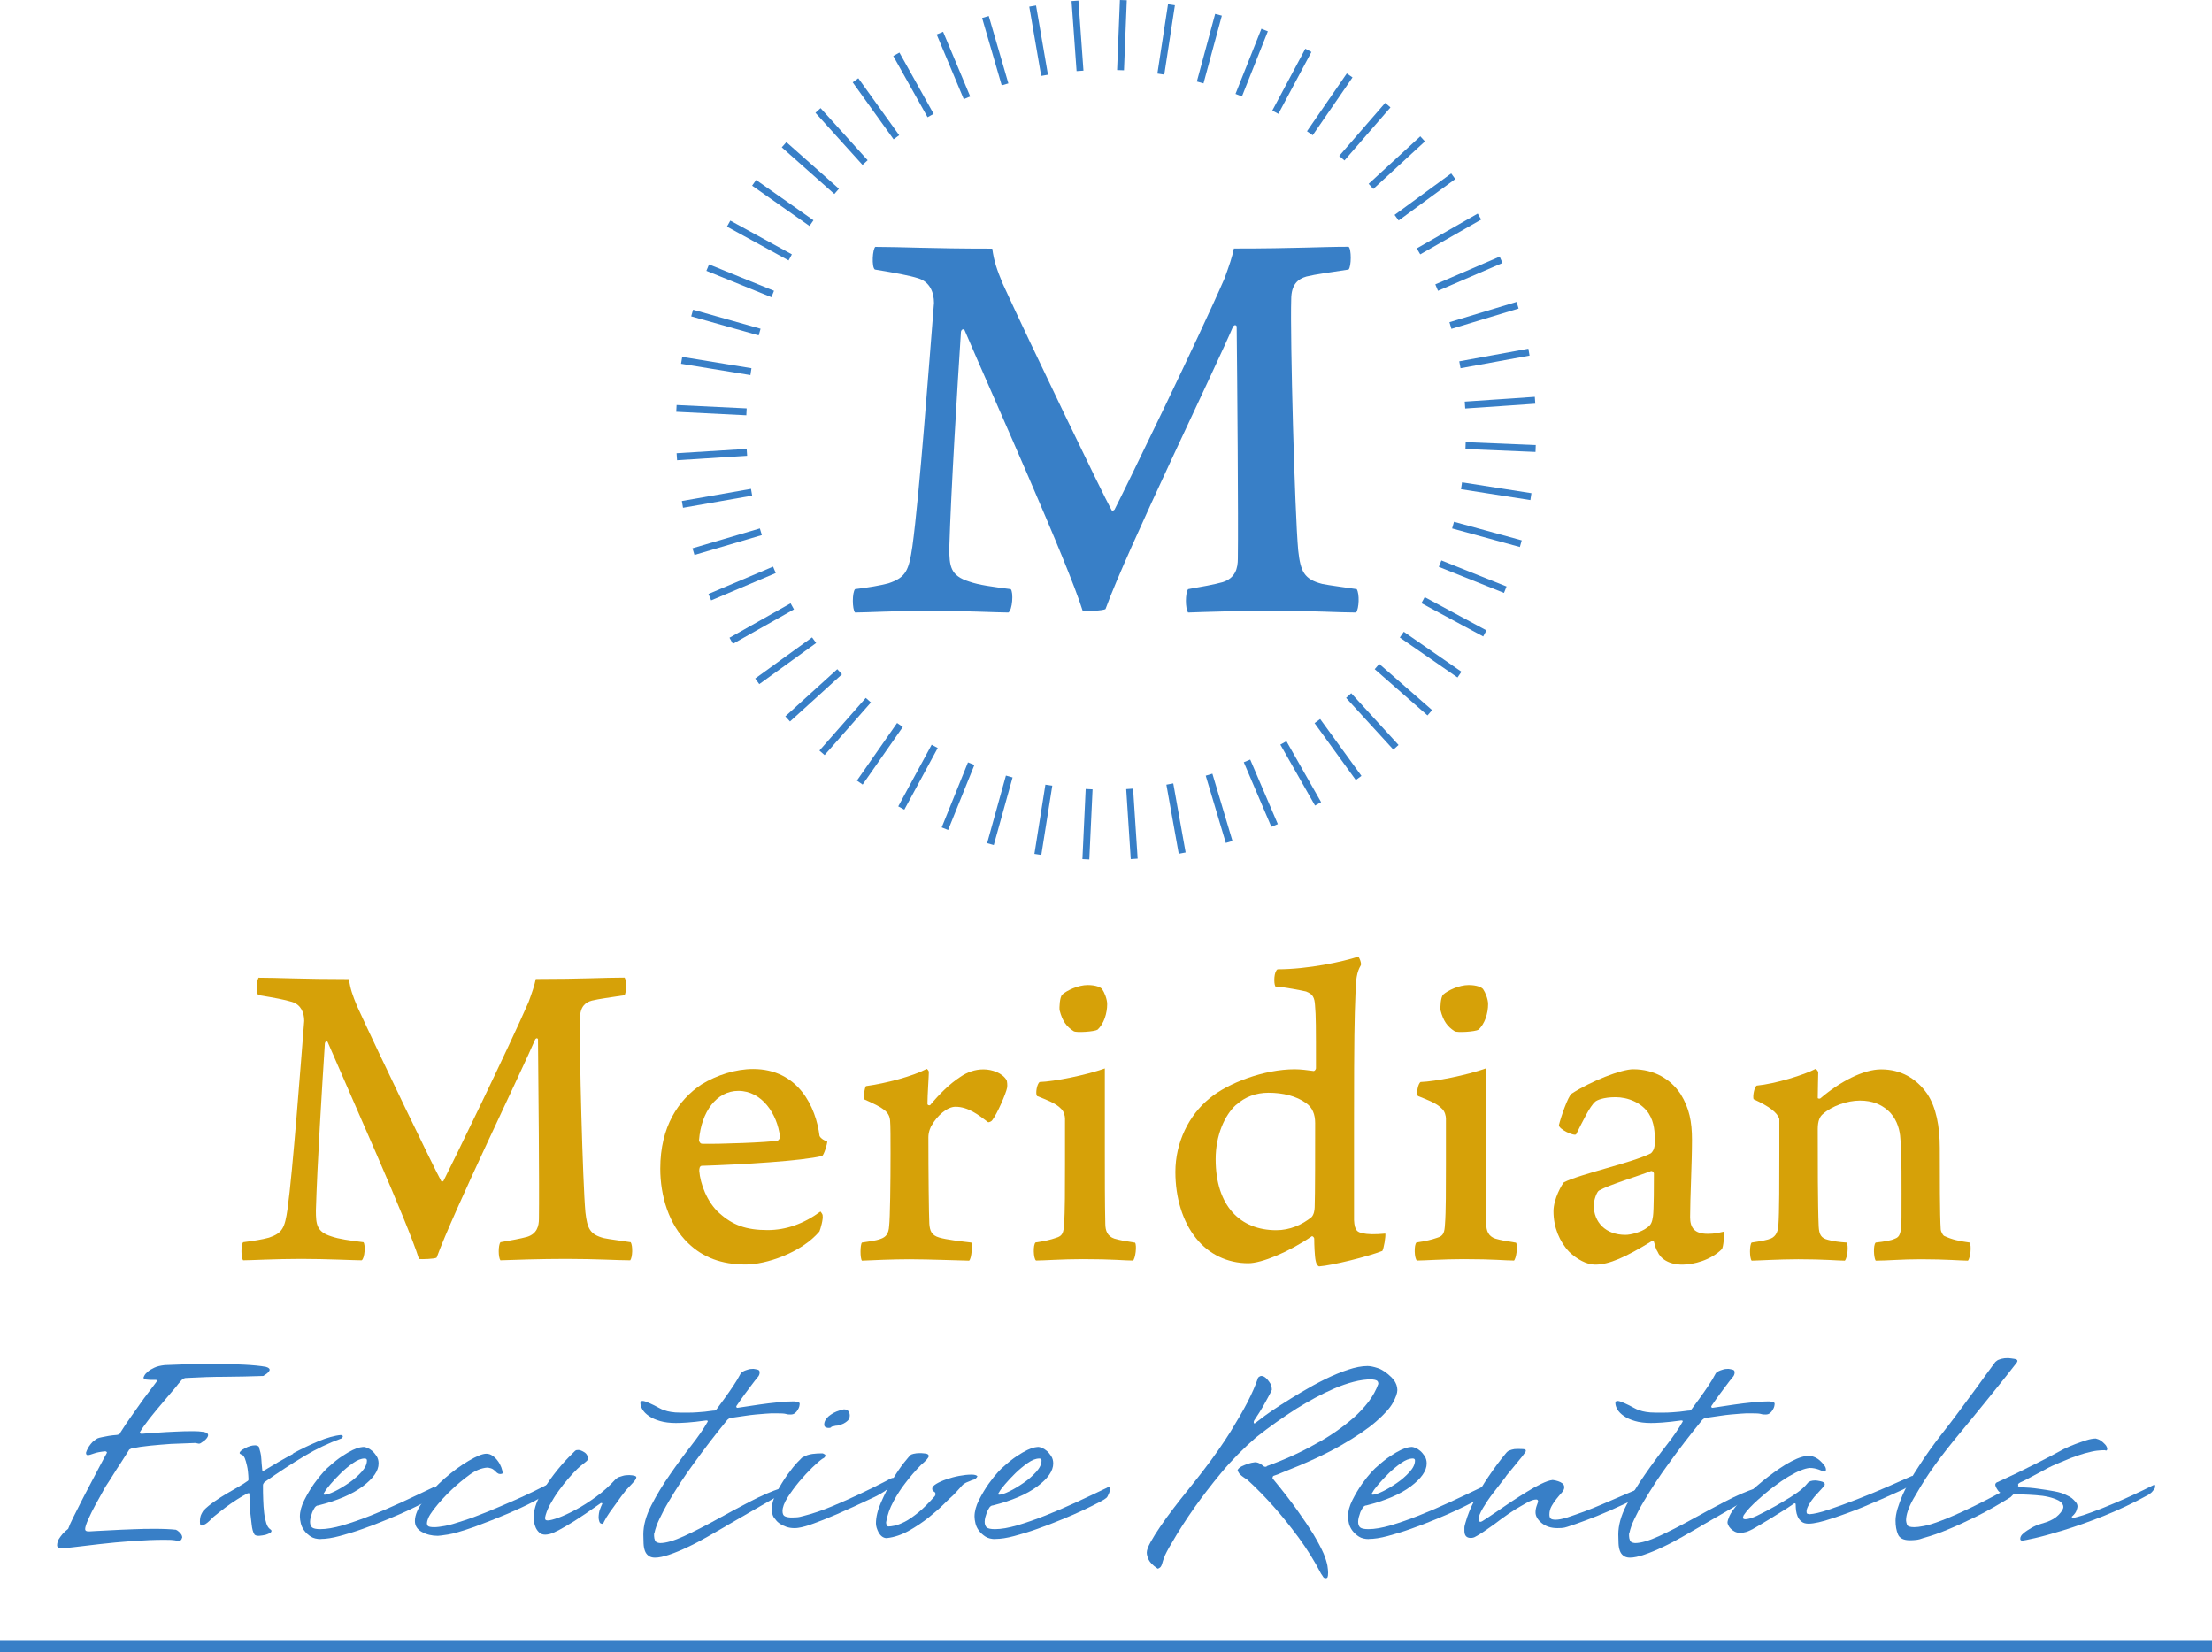 <?xml version="1.0" encoding="UTF-8"?>
<svg id="Capa_2" xmlns="http://www.w3.org/2000/svg" viewBox="0 0 189.42 141.48">
  <defs>
    <style>
      .cls-1 {
        fill: #d6a108;
      }

      .cls-2 {
        fill: #387fc7;
      }
    </style>
  </defs>
  <g id="Capa_1-2" data-name="Capa_1">
    <g>
      <g>
        <g>
          <path class="cls-2" d="M91.76.09l.59-.04.43,6-.59.04-.43-6Z"/>
          <path class="cls-2" d="M95.9,0l.59.02-.24,6-.59-.02.24-6Z"/>
          <path class="cls-2" d="M100.02.36l.59.09-.91,5.94-.59-.09.91-5.94Z"/>
          <path class="cls-2" d="M104.06,1.19l.57.15-1.57,5.8-.57-.16,1.57-5.8Z"/>
          <path class="cls-2" d="M108.02,2.46l.55.22-2.22,5.58-.55-.22,2.22-5.58Z"/>
          <path class="cls-2" d="M111.78,4.17l.52.28-2.83,5.3-.52-.28,2.83-5.3Z"/>
          <path class="cls-2" d="M115.33,6.29l.49.34-3.41,4.95-.49-.34,3.41-4.95Z"/>
          <path class="cls-2" d="M118.62,8.81l.45.39-3.94,4.54-.45-.39,3.94-4.54Z"/>
          <path class="cls-2" d="M121.62,11.67l.4.44-4.42,4.07-.4-.44,4.43-4.07Z"/>
          <path class="cls-2" d="M124.27,14.85l.35.48-4.85,3.55-.35-.48,4.85-3.55Z"/>
          <path class="cls-2" d="M126.54,18.29l.3.51-5.22,2.98-.3-.51,5.22-2.98Z"/>
          <path class="cls-2" d="M128.42,21.97l.24.55-5.52,2.38-.23-.55,5.52-2.38Z"/>
          <path class="cls-2" d="M129.87,25.85l.17.57-5.75,1.74-.17-.57,5.75-1.74Z"/>
          <path class="cls-2" d="M130.88,29.87l.1.58-5.91,1.08-.11-.59,5.91-1.08Z"/>
          <path class="cls-2" d="M131.43,33.98l.04.59-6,.41-.04-.59,6-.41Z"/>
          <path class="cls-2" d="M131.51,38.11l-.02.59-6-.25.02-.59,6,.25Z"/>
          <path class="cls-2" d="M131.14,42.23l-.09.59-5.94-.93.09-.59,5.94.93Z"/>
          <path class="cls-2" d="M130.31,46.27l-.16.57-5.8-1.59.16-.57,5.8,1.59Z"/>
          <path class="cls-2" d="M129.01,50.22l-.22.55-5.58-2.23.22-.55,5.58,2.23Z"/>
          <path class="cls-2" d="M127.29,53.98l-.28.52-5.29-2.85.28-.52,5.29,2.85Z"/>
          <path class="cls-2" d="M125.15,57.52l-.34.49-4.94-3.42.34-.49,4.94,3.42Z"/>
          <path class="cls-2" d="M122.63,60.81l-.39.45-4.52-3.96.39-.45,4.52,3.95Z"/>
          <path class="cls-2" d="M119.76,63.79l-.44.4-4.05-4.43.44-.4,4.05,4.43Z"/>
          <path class="cls-2" d="M116.58,66.44l-.48.35-3.53-4.87.48-.35,3.53,4.86Z"/>
          <path class="cls-2" d="M113.13,68.69l-.52.29-2.97-5.22.52-.29,2.97,5.22Z"/>
          <path class="cls-2" d="M109.42,70.57l-.55.23-2.36-5.53.55-.23,2.36,5.52Z"/>
          <path class="cls-2" d="M105.54,72.01l-.57.17-1.72-5.76.57-.17,1.72,5.76Z"/>
          <path class="cls-2" d="M101.52,73l-.58.11-1.06-5.92.59-.11,1.06,5.92Z"/>
          <path class="cls-2" d="M97.42,73.53l-.59.04-.39-6,.59-.04.39,6Z"/>
          <path class="cls-2" d="M93.28,73.6l-.59-.03.28-6.01.59.03-.28,6.01Z"/>
          <path class="cls-2" d="M89.17,73.21l-.59-.09.94-5.93.59.09-.94,5.93Z"/>
          <path class="cls-2" d="M85.1,72.36l-.57-.16,1.61-5.79.57.16-1.61,5.79Z"/>
          <path class="cls-2" d="M81.19,71.07l-.55-.22,2.25-5.57.55.22-2.25,5.57Z"/>
          <path class="cls-2" d="M77.44,69.33l-.52-.28,2.86-5.28.52.28-2.86,5.28Z"/>
          <path class="cls-2" d="M73.87,67.18l-.49-.34,3.44-4.93.49.34-3.44,4.93Z"/>
          <path class="cls-2" d="M70.62,64.66l-.45-.39,3.97-4.51.44.39-3.97,4.51Z"/>
          <path class="cls-2" d="M67.65,61.78l-.4-.44,4.45-4.04.4.44-4.45,4.04Z"/>
          <path class="cls-2" d="M65.02,58.58l-.35-.48,4.87-3.52.35.48-4.87,3.52Z"/>
          <path class="cls-2" d="M62.76,55.13l-.29-.52,5.23-2.95.29.52-5.23,2.95Z"/>
          <path class="cls-2" d="M60.9,51.41l-.23-.55,5.53-2.34.23.55-5.53,2.34Z"/>
          <path class="cls-2" d="M59.47,47.52l-.17-.57,5.77-1.7.17.57-5.77,1.7Z"/>
          <path class="cls-2" d="M58.49,43.49l-.1-.59,5.92-1.04.1.58-5.92,1.04Z"/>
          <path class="cls-2" d="M57.98,39.4l-.04-.59,6-.37.04.59-6,.38Z"/>
          <path class="cls-2" d="M57.91,35.27l.03-.59,6,.29-.03.59-6.01-.3Z"/>
          <path class="cls-2" d="M58.32,31.15l.1-.59,5.93.97-.09.59-5.93-.97Z"/>
          <path class="cls-2" d="M59.19,27.09l.16-.57,5.78,1.63-.16.57-5.78-1.63Z"/>
          <path class="cls-2" d="M60.49,23.19l.23-.55,5.56,2.26-.22.55-5.57-2.26Z"/>
          <path class="cls-2" d="M62.25,19.41l.29-.52,5.27,2.89-.28.52-5.27-2.89Z"/>
          <path class="cls-2" d="M64.41,15.89l.34-.48,4.91,3.45-.34.49-4.91-3.45Z"/>
          <path class="cls-2" d="M66.95,12.61l.39-.44,4.5,3.99-.39.45-4.5-3.99Z"/>
          <path class="cls-2" d="M69.83,9.66l.44-.4,4.03,4.46-.44.4-4.03-4.46Z"/>
          <path class="cls-2" d="M73.02,7.05l.48-.35,3.5,4.88-.48.35-3.5-4.88Z"/>
          <path class="cls-2" d="M76.5,4.79l.52-.29,2.93,5.25-.52.29-2.94-5.25Z"/>
          <path class="cls-2" d="M80.21,2.95l.55-.23,2.32,5.54-.55.23-2.32-5.54Z"/>
          <path class="cls-2" d="M84.1,1.54l.57-.17,1.68,5.77-.57.17-1.68-5.77Z"/>
          <path class="cls-2" d="M88.13.57l.59-.1,1.02,5.93-.58.1-1.02-5.93Z"/>
        </g>
        <path class="cls-2" d="M75,21.14c2.16,0,4.71.15,9.97.15.15,1.1.4,1.8.9,3.01,2.41,5.26,8.47,17.84,9.32,19.39.05.05.15.05.25-.05.8-1.55,7.27-14.83,9.42-19.8.4-1.1.65-1.8.8-2.56,5.26,0,7.47-.15,9.82-.15.25.15.25,1.7,0,1.95-1.6.25-2.81.4-3.61.6-.7.2-1.3.65-1.3,1.96-.1,3.16.3,18.24.6,21.5.2,1.8.5,2.46,2.05,2.86.75.15,1.65.25,2.96.45.25.4.2,1.65-.05,2-1.45,0-3.71-.15-7.12-.15-2.81,0-5.86.1-7.27.15-.25-.35-.25-1.65,0-2,1.15-.2,2.25-.4,2.96-.6,1.1-.35,1.3-1.2,1.3-2.01.05-3.41-.05-15.08-.1-19.9-.05-.1-.15-.15-.3,0-1.3,3.11-9.12,19.2-10.93,24.21-.2.15-1.7.2-1.96.15-1.25-4.06-7.72-18.44-10.12-24.05-.1-.1-.25-.05-.3.15-.3,4.61-.85,13.53-1,18.54,0,1.55.1,2.36,1.7,2.86.85.3,2.01.45,3.56.65.25.25.15,1.8-.2,2-.85,0-3.91-.15-6.72-.15s-5.51.15-6.41.15c-.25-.3-.25-1.7,0-2,1.2-.15,2.1-.3,2.86-.5,1.5-.5,1.75-1.1,2.05-3.16.6-4.31,1.45-15.89,1.85-20.85,0-.9-.35-1.8-1.35-2.11-.8-.25-1.9-.45-3.71-.75-.3-.2-.2-1.8.05-1.95Z"/>
      </g>
      <g>
        <path class="cls-2" d="M15.59,131.65c-.02.18-.11.28-.25.28-.11,0-.18,0-.22-.01-.04,0-.1-.02-.17-.03-.07,0-.17-.02-.3-.03-.13,0-.33-.01-.6-.01-.82,0-1.73.04-2.73.11-.99.07-1.92.16-2.79.26-.87.1-1.6.19-2.2.26-.6.07-.94.11-1,.11-.17,0-.3-.04-.38-.11-.04-.04-.06-.08-.06-.14,0-.2.05-.38.14-.54.1-.16.21-.31.33-.45.13-.15.29-.29.48-.44.08-.24.23-.57.44-.99.21-.42.44-.87.68-1.35.24-.48.5-.96.76-1.46.26-.5.5-.95.71-1.35.21-.4.39-.73.52-.98.14-.25.21-.38.21-.4s-.02-.05-.06-.08c-.02,0-.04,0-.06-.03-.42.04-.76.1-1,.19-.24.09-.42.14-.52.14-.06,0-.11-.02-.13-.07-.02-.05-.03-.09-.03-.12.06-.2.15-.38.25-.54.11-.16.21-.29.32-.4.13-.11.26-.21.41-.3.08-.04.22-.07.41-.11.19-.04.38-.07.57-.11.23-.04.46-.06.7-.08.11-.02.18-.05.22-.08.02-.02.03-.04.03-.06.32-.51.66-1.03,1.03-1.54.37-.51.7-.98,1-1.41.36-.48.72-.96,1.08-1.43l.06-.11c0-.06-.03-.08-.1-.08h-.1c-.3,0-.53,0-.7-.03-.17-.02-.25-.07-.25-.17,0-.02.03-.08.08-.18.05-.1.15-.21.29-.33.14-.12.32-.23.56-.34.23-.11.53-.18.89-.22.42-.02.87-.04,1.33-.05.4-.02.86-.03,1.38-.04.52,0,1.06-.01,1.63-.01.8,0,1.6.02,2.4.06.79.04,1.43.1,1.92.19.04.02.09.04.16.06.11.06.16.12.16.19,0,.06-.04.12-.11.21-.07.08-.22.19-.43.32-1.1.04-2.19.06-3.27.07-1.08,0-2.17.04-3.27.1-.11,0-.19.01-.25.04-.06.03-.12.06-.16.1-.06.06-.11.1-.13.14-.15.17-.29.33-.41.5-.13.15-.26.3-.4.47-.14.17-.27.32-.4.47-.34.4-.62.74-.86,1.02-.23.28-.43.52-.6.74-.17.22-.32.42-.44.59-.13.17-.25.36-.38.57,0,.09.04.14.13.14.02,0,.16,0,.43-.03.26-.02.61-.04,1.03-.07.42-.03.89-.06,1.41-.08.52-.03,1.05-.04,1.6-.04.3,0,.58.02.84.06.26.04.4.13.4.28,0,.07-.04.17-.13.28-.08.11-.24.24-.48.39-.02.02-.04.03-.06.03-.02.02-.06.03-.13.03-.02,0-.12-.02-.29-.06-.72.02-1.42.05-2.09.08-.57.04-1.16.09-1.78.15-.61.06-1.13.14-1.55.23-.02,0-.05,0-.09.03-.11.04-.17.08-.19.14-.23.37-.47.74-.7,1.1-.21.31-.43.65-.65,1.01-.22.36-.44.69-.65,1.01-.36.64-.65,1.17-.87,1.57-.22.4-.42.81-.6,1.21-.18.4-.27.69-.27.85,0,.13.1.19.29.19.02,0,.22,0,.59-.03.37-.02.83-.04,1.38-.07.55-.03,1.15-.06,1.79-.08.64-.03,1.26-.04,1.86-.04.8,0,1.43.03,1.87.08.08.04.17.09.25.17.06.06.13.12.19.21.06.08.1.2.1.34Z"/>
        <path class="cls-2" d="M25.08,124.46c.34-.18.7-.37,1.08-.55.38-.18.75-.35,1.11-.5.36-.15.7-.27,1.03-.36.33-.09.62-.15.87-.17.13,0,.19.05.19.14-.02.02-.03.04-.03.06-.02.02-.03.04-.03.06s-.02.03-.06.03c-1.08.39-2.14.89-3.19,1.52-1.05.63-2.17,1.36-3.38,2.21l-.06.06s-.04.07-.06.1c-.02.03-.03.07-.03.12,0,.42,0,.84.02,1.24.01.4.04.78.08,1.13.04.35.11.65.19.9.08.25.2.42.35.51,0,.02.01.03.03.03.04.04.06.06.06.08,0,.09-.06.17-.17.22-.12.06-.24.1-.36.14-.17.04-.35.06-.54.08-.17,0-.29-.03-.35-.08-.04-.02-.06-.05-.06-.08-.11-.17-.18-.44-.22-.81-.04-.38-.08-.75-.13-1.12-.04-.44-.06-.92-.06-1.43,0-.09-.02-.14-.06-.14-.02,0-.03,0-.03.01,0,0-.01.01-.03.01h-.03c-.3.15-.61.33-.95.55-.34.22-.66.44-.95.66-.34.26-.68.52-1.02.8-.3.31-.52.51-.68.61-.16.09-.27.14-.33.14-.04,0-.07,0-.1-.03-.02,0-.03,0-.03-.03-.02-.07-.03-.17-.03-.3,0-.11.01-.22.03-.33.02-.11.05-.21.1-.3.04-.09.1-.18.16-.28.27-.28.59-.54.95-.79.36-.25.72-.48,1.08-.69.36-.21.69-.4,1-.58.31-.17.54-.33.71-.45.08-.04.13-.09.13-.17-.02-.5-.06-.89-.13-1.17-.06-.28-.13-.5-.19-.65-.08-.17-.17-.27-.25-.3-.04,0-.1-.03-.16-.08-.02-.02-.03-.04-.03-.06,0-.11.15-.25.46-.41.31-.17.6-.25.87-.25.08,0,.16.02.24.06.07.04.11.1.11.19.02.07.05.19.1.36.04.15.07.34.08.58.01.24.04.55.08.94,0,.06.02.08.06.08l.06-.03c.87-.53,1.71-1.02,2.54-1.46Z"/>
        <path class="cls-2" d="M27.49,131.79c-.36,0-.65-.07-.87-.21-.22-.14-.41-.31-.56-.51-.15-.2-.25-.41-.3-.63-.05-.22-.08-.41-.08-.58,0-.44.13-.91.38-1.41.25-.5.53-.96.82-1.38.3-.42.58-.77.84-1.05.26-.28.4-.4.4-.39.44-.4.84-.72,1.19-.95.35-.23.65-.4.9-.52.25-.12.46-.19.62-.22.16-.03.27-.04.33-.04s.16.03.3.08c.14.06.27.14.41.26.14.12.26.27.38.45.12.18.17.4.17.63,0,.63-.46,1.28-1.36,1.96-.91.68-2.18,1.22-3.81,1.63-.11,0-.2.06-.29.17-.08.13-.16.27-.22.41-.04.13-.08.27-.13.41-.04.15-.06.29-.06.41,0,.22.06.38.17.48.12.1.35.15.71.15.53,0,1.17-.11,1.92-.33.75-.22,1.55-.5,2.41-.84.86-.34,1.74-.72,2.65-1.14.91-.42,1.79-.84,2.63-1.24l.03-.03s.04,0,.05-.01c.01,0,.03-.01.05-.01.06,0,.1.05.1.17,0,.13-.02.24-.06.33-.04.09-.08.18-.13.28-.04.09-.12.17-.22.22,0,.02-.17.12-.51.3-.34.18-.78.4-1.33.66-.55.26-1.17.53-1.86.81-.69.29-1.38.55-2.08.8-.7.25-1.36.45-2,.62-.63.17-1.17.25-1.62.25ZM31.42,125.06c0-.11-.06-.17-.19-.17-.3,0-.63.13-1,.39-.37.26-.72.55-1.05.87-.33.32-.62.64-.89.95-.26.31-.43.53-.49.66-.06.09-.1.15-.1.17,0,.04.03.06.1.06.19,0,.48-.1.87-.29.39-.19.79-.43,1.21-.72.41-.28.77-.6,1.08-.94.31-.34.46-.67.46-.98Z"/>
        <path class="cls-2" d="M47.51,126.94c0,.11-.02.21-.05.29-.03.08-.07.15-.11.21-.04.07-.08.14-.13.19-.15.15-.36.3-.63.45-.28.16-.58.32-.9.5-.33.17-.68.35-1.06.52-.38.17-.76.34-1.14.51-.87.37-1.82.74-2.86,1.13-1.06.37-1.82.59-2.28.66-.47.07-.75.11-.86.11-.51,0-.96-.11-1.36-.33-.4-.22-.6-.53-.6-.94,0-.51.25-1.1.76-1.76.51-.66,1.11-1.29,1.79-1.89.69-.6,1.37-1.1,2.05-1.5.68-.4,1.18-.61,1.52-.61.19,0,.37.06.54.18.17.12.32.27.44.44.13.17.23.36.3.55.07.19.11.36.11.51-.04.04-.12.06-.22.06-.08,0-.16-.03-.22-.08-.04-.02-.07-.05-.1-.08-.17-.18-.32-.29-.46-.33-.14-.04-.25-.06-.33-.06-.49.04-.99.24-1.51.62-.52.38-1.01.79-1.48,1.23-.55.51-1.08,1.09-1.59,1.74-.23.31-.39.56-.46.74-.07.18-.11.32-.11.41,0,.11.03.2.09.26.06.06.24.1.54.1.23,0,.54-.04.92-.11.38-.07.9-.22,1.55-.44.63-.2,1.35-.47,2.16-.8.68-.28,1.48-.62,2.41-1.03.93-.41,1.95-.91,3.05-1.47.02,0,.04,0,.06-.03.02,0,.04,0,.05-.01.01,0,.03-.01.05-.01.04,0,.06.03.06.08Z"/>
        <path class="cls-2" d="M51.54,130.47c-.11,0-.18-.06-.22-.19-.04-.13-.06-.24-.06-.33,0-.11.01-.23.03-.37.02-.14.05-.26.1-.37.04-.13.1-.26.16-.39l.03-.06s-.02-.06-.06-.06c-.02,0-.04,0-.05.01-.01,0-.03.01-.05.01l-.03.03c-.91.64-1.64,1.14-2.2,1.49-.56.35-1.01.61-1.35.79-.34.17-.59.28-.75.32-.16.04-.29.06-.4.06-.21,0-.38-.06-.51-.18-.13-.12-.23-.26-.3-.41-.07-.16-.12-.32-.14-.5-.02-.17-.03-.32-.03-.43,0-.57.18-1.18.54-1.83.36-.65.76-1.26,1.19-1.82.43-.56.84-1.03,1.21-1.41.37-.38.58-.58.62-.62.02,0,.04,0,.06-.03.02,0,.05,0,.08-.01.03,0,.07-.01.11-.01.13,0,.3.06.51.19.21.13.32.33.32.61-.04.09-.15.2-.33.33-.18.13-.36.29-.56.47-.21.2-.47.47-.76.81-.3.34-.59.71-.87,1.1-.29.4-.53.8-.75,1.2-.21.4-.35.77-.41,1.1,0,.04.01.08.03.14.02.06.1.08.22.08.17,0,.47-.08.9-.23.43-.16.93-.39,1.49-.69.56-.3,1.14-.67,1.73-1.1.59-.43,1.14-.92,1.65-1.48.06-.06.15-.12.25-.19.11-.04.23-.08.38-.12.15-.05.34-.07.57-.07.4.02.6.08.6.19s-.11.28-.32.5c-.21.22-.4.42-.57.61-.28.35-.53.69-.76,1.02-.21.28-.42.57-.63.87-.21.3-.37.57-.48.79-.02.06-.04.09-.06.11-.02.02-.04.04-.06.06-.02.02-.04.03-.06.03Z"/>
        <path class="cls-2" d="M62.2,130.66c-.51.29-1.04.6-1.6.92-.56.32-1.12.62-1.68.88-.56.27-1.09.49-1.59.66-.5.17-.91.26-1.25.26-.23,0-.42-.06-.56-.17-.14-.11-.24-.25-.3-.43-.06-.17-.1-.38-.11-.62-.01-.24-.02-.5-.02-.77,0-.77.23-1.6.68-2.48.45-.88.98-1.76,1.59-2.63.6-.87,1.21-1.7,1.82-2.48.61-.78,1.08-1.46,1.4-2.03.02-.02.03-.05.03-.08s-.04-.06-.13-.06c-.66.09-1.2.15-1.62.18-.42.03-.75.04-.98.04-.53,0-.98-.06-1.36-.17-.38-.11-.7-.25-.95-.43-.25-.17-.44-.36-.56-.57-.12-.2-.17-.39-.17-.55,0-.11.06-.17.19-.17.11,0,.3.06.57.18.27.12.56.26.86.43.13.07.27.14.44.19.15.06.33.1.56.14.22.04.5.06.84.06h.67c.17,0,.43,0,.78-.03.35-.02.79-.06,1.32-.14h.1s.1-.03.16-.08c.02-.02.11-.13.25-.33.15-.2.33-.45.54-.74.21-.29.44-.62.68-.98.24-.36.46-.72.65-1.09.06-.06.15-.11.25-.17.08-.04.2-.08.33-.12.14-.05.3-.07.49-.07.13.02.25.04.36.07.12.03.17.11.17.23,0,.15-.05.29-.16.41-.17.2-.35.43-.54.69-.17.22-.36.48-.59.79-.22.3-.46.64-.71,1.01,0,.09.03.14.1.14.74-.11,1.36-.2,1.87-.28.51-.07,1.03-.14,1.57-.19.54-.06.98-.08,1.32-.08.08,0,.2,0,.35.03.15.02.22.08.22.19,0,.04-.01.1-.03.19-.02.09-.06.19-.13.3-.06.11-.14.21-.24.29s-.22.12-.36.12c-.11,0-.19,0-.24-.01-.05,0-.12-.02-.19-.04-.07-.02-.17-.03-.3-.04-.13,0-.3-.01-.51-.01-.34,0-.65,0-.92.03-.28.02-.56.04-.84.07-.29.03-.58.06-.89.11-.31.05-.65.1-1.03.15-.17.04-.27.05-.3.05s-.1.05-.21.14c-1.08,1.32-2.05,2.59-2.92,3.8-.38.52-.75,1.05-1.11,1.6-.36.55-.69,1.09-1,1.61-.31.52-.57,1.02-.79,1.48-.22.46-.36.86-.43,1.21-.02.02-.03.05-.03.08v.17c0,.13.03.26.08.39.05.13.2.2.43.22.51,0,1.19-.2,2.05-.59.86-.4,1.77-.86,2.73-1.39.96-.53,1.94-1.06,2.92-1.57.98-.51,1.88-.9,2.68-1.16,0,.02.01.04.03.05.04.04.06.09.06.17,0,.13-.08.26-.25.39l-4.54,2.62Z"/>
        <path class="cls-2" d="M70.44,124.9c-.19.13-.48.38-.86.74-.38.37-.76.78-1.14,1.23-.38.45-.71.91-1,1.36-.29.46-.43.85-.43,1.16,0,.24.07.39.21.45.14.06.32.1.56.1.11,0,.22,0,.35-.01.13,0,.24-.02.35-.04.11-.02.21-.05.32-.08.8-.2,1.62-.48,2.46-.83.84-.35,1.6-.69,2.3-1.02.82-.39,1.63-.78,2.41-1.19.25-.15.42-.22.51-.22.06,0,.1.05.1.14-.06.24-.19.45-.37.62-.18.17-.36.33-.56.45-.23.15-.48.29-.73.41-1.35.64-2.45,1.14-3.28,1.5-.84.36-1.5.62-1.98.79-.55.2-.97.32-1.27.36-.08.02-.21.03-.38.03-.25,0-.48-.04-.68-.11-.2-.07-.38-.16-.52-.25-.17-.11-.31-.24-.41-.39-.13-.13-.21-.27-.25-.43-.04-.16-.06-.32-.06-.48,0-.4.14-.87.41-1.39.27-.52.58-1.02.9-1.48.33-.46.63-.84.92-1.14.29-.3.43-.44.43-.4.25-.15.53-.24.82-.28.3-.04.57-.05.82-.05.04,0,.08,0,.13.03.11.06.16.09.16.11,0,.04-.01.08-.03.14-.02.06-.08.11-.19.17ZM72.76,121.26c0,.15-.06.28-.17.39-.12.11-.24.19-.36.25-.15.07-.32.13-.51.17-.11,0-.22.02-.35.06-.06.02-.12.03-.16.03-.02.07-.1.11-.22.11-.08,0-.16,0-.22-.03-.13-.04-.19-.12-.19-.25,0-.15.04-.28.11-.4.07-.12.16-.22.27-.32.11-.09.24-.18.41-.28.17-.09.34-.16.51-.21.17-.05.3-.08.38-.1.34,0,.51.19.51.58Z"/>
        <path class="cls-2" d="M75.96,131.71c-.17,0-.31-.05-.43-.14-.12-.09-.21-.21-.29-.34-.07-.14-.13-.28-.17-.41-.04-.14-.06-.26-.06-.37,0-.53.14-1.13.43-1.79.29-.66.6-1.29.95-1.89.35-.6.69-1.1,1.02-1.52.33-.41.53-.65.62-.7.04-.02.11-.04.19-.06.17-.04.34-.06.51-.06.11,0,.26,0,.48.03.21.02.32.09.32.22s-.22.39-.67.77c-.49.5-.93,1.01-1.33,1.54-.36.46-.7.98-1.02,1.57-.32.59-.53,1.19-.63,1.79,0,.07.01.14.03.19.04.11.1.17.16.17.13,0,.31-.02.54-.07.23-.05.52-.16.86-.33.34-.17.72-.44,1.16-.79.43-.35.91-.83,1.44-1.43v-.03s0-.03.02-.04c.01,0,.02-.03.02-.07,0-.11-.05-.19-.14-.23-.1-.05-.14-.13-.14-.26s.12-.26.35-.4c.23-.14.52-.27.87-.39.35-.12.71-.22,1.09-.29.38-.07.73-.11,1.05-.11.27,0,.44.05.51.14l-.06.11c-.04.06-.12.11-.22.17-.15.04-.28.08-.38.14-.11.04-.21.08-.3.12-.1.05-.16.09-.21.12-.11.09-.2.19-.29.3-.08.09-.18.2-.29.32-.11.12-.21.23-.32.34-.17.15-.44.4-.81.77-.37.37-.81.75-1.32,1.16-.51.4-1.07.78-1.68,1.12-.61.34-1.23.55-1.84.62Z"/>
        <path class="cls-2" d="M85.26,131.79c-.36,0-.65-.07-.87-.21-.22-.14-.41-.31-.56-.51-.15-.2-.25-.41-.3-.63-.05-.22-.08-.41-.08-.58,0-.44.13-.91.38-1.41.25-.5.53-.96.82-1.38.3-.42.58-.77.84-1.05.26-.28.4-.4.4-.39.44-.4.84-.72,1.19-.95.35-.23.65-.4.9-.52.25-.12.46-.19.62-.22.16-.03.27-.04.33-.04s.16.03.3.08c.14.06.27.14.41.26.14.12.26.27.38.45.12.18.17.4.17.63,0,.63-.45,1.28-1.36,1.96-.91.68-2.18,1.22-3.81,1.63-.11,0-.2.06-.29.17-.08.13-.16.27-.22.41-.04.13-.08.27-.13.41-.04.15-.06.29-.06.41,0,.22.06.38.17.48.12.1.35.15.71.15.53,0,1.17-.11,1.92-.33.75-.22,1.55-.5,2.41-.84.86-.34,1.74-.72,2.65-1.14.91-.42,1.79-.84,2.63-1.24l.03-.03s.04,0,.05-.01c.01,0,.03-.01.05-.01.06,0,.1.05.1.17,0,.13-.02.24-.06.33-.04.09-.08.18-.13.28-.04.09-.12.17-.22.22,0,.02-.17.12-.51.3-.34.18-.78.4-1.33.66-.55.26-1.17.53-1.86.81-.69.29-1.38.55-2.08.8-.7.25-1.36.45-2,.62-.63.17-1.17.25-1.62.25ZM89.19,125.06c0-.11-.06-.17-.19-.17-.3,0-.63.13-1,.39-.37.26-.72.55-1.05.87-.33.32-.62.64-.89.95-.26.31-.43.53-.49.66-.06.09-.1.15-.1.17,0,.04.03.06.1.06.19,0,.48-.1.87-.29.39-.19.79-.43,1.21-.72.41-.28.77-.6,1.08-.94.31-.34.46-.67.46-.98Z"/>
        <path class="cls-2" d="M108.51,125.53c1.52-.55,2.93-1.19,4.22-1.93.55-.29,1.1-.63,1.65-1.01.55-.38,1.06-.78,1.54-1.2.48-.42.9-.88,1.27-1.36.37-.49.65-1,.84-1.53,0-.15-.05-.24-.14-.29-.1-.05-.24-.08-.43-.1-.49,0-1,.07-1.54.21-.54.14-1.09.33-1.65.57-.56.24-1.11.51-1.65.8-.54.29-1.06.6-1.57.91-1.16.74-2.33,1.56-3.49,2.48-1.1.96-2.09,1.96-2.97,3.02-.88,1.06-1.63,2.04-2.27,2.94-.74,1.05-1.41,2.09-2,3.12-.17.28-.31.51-.41.72-.11.2-.18.37-.22.5-.06.15-.11.27-.13.36-.06.26-.14.42-.22.48-.08.06-.15.1-.19.1-.02,0-.04,0-.06-.03-.38-.26-.62-.51-.73-.74-.11-.24-.16-.44-.16-.61,0-.2.11-.5.33-.9.22-.4.5-.84.84-1.34.34-.5.71-1.01,1.11-1.53.4-.52.78-1.01,1.14-1.45.36-.44.66-.82.9-1.13.24-.31.39-.5.43-.55,1.02-1.32,1.82-2.48,2.43-3.46.6-.98,1.08-1.81,1.44-2.5.4-.79.7-1.47.89-2.04,0-.04.02-.07.06-.11.08-.07.17-.11.25-.11s.16.02.22.06c.13.07.23.17.32.28.08.09.16.21.24.34.07.14.11.31.11.51-.06.15-.16.34-.29.58-.11.2-.25.47-.44.8-.19.33-.44.74-.76,1.21-.02.02-.03.04-.03.06-.02.02-.03.06-.03.14,0,.06.02.08.06.08s.12-.05.22-.14c.08-.07.31-.24.67-.51.36-.27.81-.57,1.35-.92.54-.35,1.14-.72,1.81-1.12.67-.4,1.33-.76,2-1.09.67-.33,1.32-.6,1.95-.81.63-.21,1.19-.32,1.68-.32.23,0,.53.06.89.18.36.12.75.38,1.17.79.08.09.17.19.25.3.06.09.12.21.17.34.05.14.08.29.08.45,0,.26-.13.62-.38,1.08-.25.46-.74,1-1.44,1.61-.71.62-1.71,1.3-3,2.04-1.29.74-2.97,1.52-5.04,2.33-.23.11-.48.2-.73.28-.06.02-.1.09-.1.22.87,1.05,1.58,1.97,2.14,2.76.56.79,1.01,1.46,1.35,2.01.38.64.68,1.2.89,1.68.17.42.27.76.32,1.02.04.26.06.46.06.61,0,.2-.02.33-.05.39-.03.06-.09.08-.17.08-.11,0-.19-.06-.25-.19-.04-.06-.08-.12-.13-.19-.57-1.1-1.22-2.14-1.94-3.12-.72-.97-1.41-1.83-2.06-2.56-.76-.86-1.53-1.65-2.32-2.37-.38-.24-.61-.42-.7-.55-.08-.13-.13-.22-.13-.28.06-.13.18-.23.35-.32.17-.08.34-.15.51-.21.21-.07.42-.12.63-.14.17,0,.34.06.51.17.08.06.15.1.19.14.06.06.12.08.16.08.06,0,.11,0,.13-.03.02,0,.03,0,.03-.03Z"/>
        <path class="cls-2" d="M117.24,131.79c-.36,0-.65-.07-.87-.21-.22-.14-.41-.31-.56-.51-.15-.2-.25-.41-.3-.63-.05-.22-.08-.41-.08-.58,0-.44.13-.91.38-1.41.25-.5.53-.96.82-1.38.3-.42.58-.77.84-1.05.26-.28.4-.4.4-.39.44-.4.84-.72,1.19-.95.35-.23.65-.4.9-.52.25-.12.46-.19.62-.22.16-.03.27-.04.33-.04s.16.03.3.08c.14.06.27.14.41.26.14.12.26.27.38.45.12.18.17.4.17.63,0,.63-.46,1.28-1.36,1.96-.91.68-2.18,1.22-3.81,1.63-.11,0-.2.06-.29.17-.08.13-.16.27-.22.41-.04.13-.08.27-.13.41-.04.15-.06.29-.06.41,0,.22.06.38.17.48.12.1.35.15.71.15.53,0,1.17-.11,1.92-.33.75-.22,1.55-.5,2.41-.84.86-.34,1.74-.72,2.65-1.14.91-.42,1.79-.84,2.63-1.24l.03-.03s.04,0,.05-.01c.01,0,.03-.01.05-.01.06,0,.1.05.1.17,0,.13-.02.24-.06.33-.04.09-.08.18-.13.28-.04.09-.12.17-.22.22,0,.02-.17.12-.51.3-.34.18-.78.4-1.33.66-.55.26-1.17.53-1.86.81-.69.29-1.38.55-2.08.8-.7.25-1.36.45-2,.62-.63.17-1.17.25-1.62.25ZM121.17,125.06c0-.11-.06-.17-.19-.17-.3,0-.63.13-1,.39-.37.26-.72.55-1.05.87-.33.32-.62.64-.89.95-.26.31-.43.53-.49.66-.06.09-.1.15-.1.17,0,.04.03.06.1.06.19,0,.48-.1.87-.29.39-.19.79-.43,1.21-.72.41-.28.77-.6,1.08-.94.31-.34.46-.67.46-.98Z"/>
        <path class="cls-2" d="M140.97,127.35c0,.15-.02.27-.06.36-.04.09-.08.17-.13.22-.06.07-.13.12-.19.14-1.04.51-1.95.94-2.73,1.28-.78.34-1.45.61-2,.81-.63.24-1.18.43-1.65.58-.17.06-.33.09-.49.1-.16,0-.28.01-.36.01-.55,0-1-.15-1.35-.44-.35-.29-.52-.6-.52-.91,0-.2.04-.4.11-.59.07-.19.11-.31.11-.34,0-.11-.05-.17-.16-.17-.21,0-.48.09-.81.28-.33.18-.66.38-1,.58-.38.24-.78.51-1.21.83-.34.26-.64.48-.9.66-.26.18-.49.34-.68.47-.23.15-.43.27-.6.36-.11.07-.24.11-.41.11-.36,0-.54-.2-.54-.61v-.25c0-.07.01-.15.03-.22.02-.07.04-.15.06-.22.17-.62.44-1.29.81-2,.37-.71.76-1.36,1.16-1.94.47-.7.97-1.38,1.52-2.04.04-.06.11-.11.19-.17.08-.04.18-.07.3-.11.12-.04.28-.06.49-.06.04,0,.17,0,.38.01.21,0,.32.05.32.12s-.02.13-.06.17c-.15.22-.32.44-.51.66-.17.2-.35.42-.54.66-.19.24-.38.47-.57.69.02,0-.09.15-.33.45-.24.3-.52.66-.82,1.06-.31.4-.59.82-.84,1.24-.25.42-.38.75-.38.99,0,.13.06.19.19.19.04,0,.19-.08.44-.25.25-.17.57-.38.94-.63.37-.26.78-.53,1.22-.83.44-.29.88-.57,1.32-.84.43-.27.85-.5,1.24-.69.39-.19.72-.31,1-.34.17.02.33.06.48.11.13.04.24.1.35.18.11.08.16.2.16.34s-.07.3-.21.45c-.14.16-.29.33-.44.52-.16.19-.3.4-.43.63-.13.23-.19.47-.19.73,0,.15.03.26.1.33.06.07.21.11.44.11s.56-.06.98-.19c.51-.17,1-.34,1.49-.52.49-.18.99-.39,1.51-.61.52-.22,1.06-.45,1.63-.7.57-.25,1.21-.52,1.9-.81.02,0,.04,0,.06-.03.02,0,.04,0,.05-.01.01,0,.03-.01.05-.01.06,0,.1.03.1.08Z"/>
        <path class="cls-2" d="M145.69,130.66c-.51.29-1.04.6-1.6.92-.56.32-1.12.62-1.68.88-.56.27-1.09.49-1.59.66-.5.17-.91.26-1.25.26-.23,0-.42-.06-.56-.17-.14-.11-.24-.25-.3-.43-.06-.17-.1-.38-.11-.62-.01-.24-.02-.5-.02-.77,0-.77.23-1.6.68-2.48.45-.88.98-1.76,1.59-2.63.6-.87,1.21-1.7,1.82-2.48.61-.78,1.08-1.46,1.4-2.03.02-.02.03-.05.03-.08s-.04-.06-.13-.06c-.66.09-1.2.15-1.62.18-.42.03-.75.04-.98.04-.53,0-.98-.06-1.36-.17-.38-.11-.7-.25-.95-.43-.25-.17-.44-.36-.56-.57-.12-.2-.17-.39-.17-.55,0-.11.06-.17.19-.17.11,0,.3.06.57.18.27.12.56.26.86.43.13.07.27.14.44.19.15.06.33.1.56.14.22.04.5.06.84.06h.67c.17,0,.43,0,.78-.03.35-.02.79-.06,1.32-.14h.1s.1-.03.16-.08c.02-.02.11-.13.25-.33.15-.2.33-.45.54-.74.21-.29.44-.62.68-.98.24-.36.46-.72.65-1.09.06-.06.15-.11.25-.17.08-.04.2-.08.33-.12.14-.05.3-.07.49-.07.13.02.25.04.36.07.12.03.17.11.17.23,0,.15-.05.29-.16.41-.17.2-.35.43-.54.69-.17.22-.36.48-.59.79-.22.3-.46.64-.71,1.01,0,.09.03.14.1.14.74-.11,1.36-.2,1.87-.28.51-.07,1.03-.14,1.57-.19.54-.06.98-.08,1.32-.08.08,0,.2,0,.35.03.15.02.22.08.22.19,0,.04-.01.1-.03.19-.02.09-.06.19-.13.3-.06.11-.14.21-.24.29s-.22.12-.36.12c-.11,0-.19,0-.24-.01-.05,0-.12-.02-.19-.04-.07-.02-.17-.03-.3-.04-.13,0-.3-.01-.51-.01-.34,0-.65,0-.92.03-.28.02-.56.04-.84.07-.29.03-.58.06-.89.11-.31.05-.65.1-1.03.15-.17.04-.27.05-.3.05s-.1.05-.21.14c-1.08,1.32-2.05,2.59-2.92,3.8-.38.52-.75,1.05-1.11,1.6-.36.55-.69,1.09-1,1.61-.31.52-.57,1.02-.79,1.48-.22.46-.36.86-.43,1.21-.02.02-.03.05-.03.08v.17c0,.13.03.26.08.39.05.13.2.2.43.22.51,0,1.19-.2,2.05-.59.86-.4,1.77-.86,2.73-1.39.96-.53,1.94-1.06,2.92-1.57.98-.51,1.88-.9,2.68-1.16,0,.02.01.04.03.05.04.04.06.09.06.17,0,.13-.08.26-.25.39l-4.54,2.62Z"/>
        <path class="cls-2" d="M163.84,126.55c0,.17-.06.32-.17.45-.12.14-.24.25-.36.34-.15.11-.32.2-.51.28-1.16.53-2.25,1.01-3.27,1.43-.44.18-.89.36-1.35.52-.46.17-.89.32-1.3.45-.41.14-.79.25-1.14.33-.35.08-.64.12-.87.12-.25,0-.46-.06-.6-.18-.15-.12-.26-.26-.33-.43-.07-.17-.12-.34-.14-.52-.02-.18-.03-.35-.03-.5,0-.07-.02-.11-.06-.11-.02,0-.04,0-.05.01-.01,0-.03.01-.05.01l-.03.03c-.34.24-.7.47-1.08.7-.38.23-.73.45-1.05.65-.38.22-.75.44-1.11.66-.34.2-.61.33-.82.39-.21.06-.37.08-.48.08-.19,0-.35-.04-.49-.11-.14-.07-.25-.16-.35-.26-.1-.1-.16-.2-.21-.3-.04-.1-.06-.17-.06-.21,0-.11.05-.29.16-.55.11-.26.37-.63.79-1.13.7-.7,1.4-1.33,2.09-1.9.3-.24.61-.48.94-.72.33-.24.66-.46.98-.66.33-.2.66-.37.98-.51.33-.14.64-.22.94-.26.19,0,.38.04.57.12.19.08.35.19.49.32.14.13.25.26.35.39.1.13.14.25.14.36s-.04.17-.13.17c-.04,0-.08,0-.13-.03-.11-.04-.22-.08-.35-.14-.11-.04-.23-.07-.36-.1-.14-.03-.28-.04-.43-.04-.21.02-.48.09-.79.22-.28.11-.61.28-1,.51-.39.23-.85.55-1.38.95-.19.15-.4.31-.62.5-.22.18-.44.38-.67.58-.22.2-.43.4-.63.61-.2.2-.35.39-.46.55-.04.06-.07.1-.1.14-.04.11-.06.17-.06.19,0,.09.07.14.22.14.08,0,.2-.02.35-.06.15-.04.35-.11.6-.22.57-.28,1.11-.56,1.62-.85.42-.24.86-.5,1.3-.77.44-.28.78-.52,1.02-.74.17-.15.31-.3.43-.45.12-.16.34-.23.68-.23.06,0,.21.02.44.07.23.05.35.13.35.26,0,.09-.06.19-.19.3-.25.28-.49.53-.7.77-.17.2-.32.42-.46.66-.14.24-.21.43-.21.58,0,.09.01.15.03.18.02.03.1.05.22.07.38-.02.94-.15,1.68-.4.74-.25,1.54-.54,2.41-.88.87-.34,1.72-.69,2.57-1.06.85-.37,1.55-.68,2.13-.94.06,0,.1.06.1.17Z"/>
        <path class="cls-2" d="M172.82,127.19c-.04.18-.11.34-.19.45-.08.12-.16.23-.22.32-.08.09-.17.17-.25.25-1.04.64-2,1.19-2.89,1.63-.89.44-1.67.8-2.35,1.08-.78.33-1.51.59-2.19.77-.23.09-.45.15-.65.17-.2.02-.38.03-.52.03-.55,0-.89-.17-1.03-.5-.14-.33-.21-.73-.21-1.19,0-.29.06-.63.17-1.01.12-.38.26-.77.44-1.19.18-.41.39-.83.63-1.24.24-.41.49-.81.75-1.2.57-.9,1.24-1.84,2-2.81.47-.59.96-1.24,1.48-1.94.52-.71,1.01-1.37,1.48-2,.53-.74,1.06-1.46,1.59-2.18.06-.06.14-.11.22-.17.08-.04.2-.07.33-.11.14-.04.32-.06.56-.06.19.02.37.04.54.07.17.03.25.09.25.18,0,.02-.02.06-.06.14-.19.24-.51.64-.95,1.21-.38.48-.93,1.15-1.63,2.03-.71.87-1.64,2.02-2.81,3.43-.78.96-1.47,1.87-2.06,2.73-.51.75-.97,1.51-1.4,2.26-.42.75-.63,1.37-.63,1.85,0,.09.03.21.08.36.05.15.26.22.62.22.19,0,.47-.03.82-.1.36-.06.87-.22,1.52-.47.66-.25,1.49-.61,2.49-1.09,1-.48,2.26-1.13,3.76-1.96.02,0,.04,0,.06-.03.04-.04.1-.06.16-.06s.1.04.1.11Z"/>
        <path class="cls-2" d="M184.49,127.13s.06.03.06.08v.08c0,.09-.03.18-.1.26-.06.08-.13.16-.19.23-.08.07-.18.15-.29.22-1.31.72-2.6,1.32-3.85,1.82-1.26.5-2.4.9-3.41,1.21-1.02.31-1.84.54-2.47.68-.63.14-.98.21-1.05.21-.08,0-.14-.02-.16-.05-.02-.04-.03-.07-.03-.11,0-.17.1-.33.29-.48.19-.16.41-.3.65-.44.24-.14.49-.25.75-.33.25-.08.44-.14.57-.18.42-.15.77-.35,1.03-.62.26-.27.4-.49.4-.68,0-.09-.03-.17-.08-.25-.05-.07-.1-.13-.14-.17-.08-.06-.16-.1-.22-.14-.49-.24-1.13-.39-1.92-.44-.79-.06-1.61-.08-2.46-.08-.36,0-.61-.1-.76-.3-.15-.2-.23-.37-.25-.5,0-.07.03-.14.1-.19.02-.02.05-.04.1-.05.53-.24,1.1-.51,1.71-.8.53-.26,1.13-.56,1.81-.9.68-.34,1.38-.71,2.13-1.12.34-.17.68-.31,1.02-.44.3-.11.6-.22.92-.32.32-.1.59-.15.82-.15.15.04.29.09.41.17.11.07.22.17.33.28.12.11.2.24.24.39,0,.13-.03.19-.1.19l-.13-.03c-.17,0-.39.01-.65.04-.26.03-.62.11-1.06.23-.38.11-.78.25-1.21.41-.36.15-.77.32-1.22.51-.45.19-.9.42-1.35.68-.21.11-.42.22-.63.33-.17.09-.35.19-.54.29-.19.1-.37.19-.54.26-.04.02-.08.05-.13.08-.08.07-.13.13-.13.17,0,.06.08.11.25.17.55.02,1.08.06,1.59.14.42.06.86.12,1.32.21.45.08.81.2,1.06.34.17.07.32.16.44.25.11.09.21.2.32.32.11.12.16.25.16.4,0,.06-.03.16-.08.32-.05.16-.17.33-.37.51-.02,0-.03,0-.03.03v.05s.03.06.1.06c.02,0,.16-.03.41-.1.25-.06.65-.19,1.19-.39.54-.19,1.24-.47,2.11-.84.87-.37,1.94-.86,3.2-1.49l.06-.03Z"/>
      </g>
      <g>
        <path class="cls-1" d="M22.17,83.72c1.67,0,3.64.12,7.71.12.12.85.31,1.39.7,2.32,1.86,4.07,6.55,13.79,7.21,14.99.04.04.12.04.19-.04.62-1.2,5.62-11.47,7.28-15.3.31-.85.5-1.39.62-1.98,4.07,0,5.77-.12,7.59-.12.19.12.19,1.32,0,1.51-1.24.19-2.17.31-2.79.46-.54.15-1.01.5-1.01,1.51-.08,2.44.23,14.1.46,16.62.16,1.39.39,1.9,1.59,2.21.58.12,1.28.19,2.29.35.19.31.16,1.28-.04,1.55-1.12,0-2.87-.12-5.5-.12-2.17,0-4.53.08-5.62.12-.19-.27-.19-1.28,0-1.55.89-.15,1.74-.31,2.29-.46.85-.27,1.01-.93,1.01-1.55.04-2.63-.04-11.66-.08-15.38-.04-.08-.12-.12-.23,0-1.01,2.4-7.05,14.84-8.45,18.71-.16.12-1.32.15-1.51.12-.97-3.14-5.97-14.26-7.83-18.6-.08-.08-.19-.04-.23.12-.23,3.56-.66,10.46-.77,14.33,0,1.2.08,1.82,1.32,2.21.66.23,1.55.35,2.75.5.19.19.12,1.39-.15,1.55-.66,0-3.02-.12-5.19-.12s-4.26.12-4.96.12c-.19-.23-.19-1.32,0-1.55.93-.12,1.63-.23,2.21-.39,1.16-.39,1.36-.85,1.59-2.44.46-3.33,1.12-12.28,1.43-16.12,0-.7-.27-1.39-1.05-1.63-.62-.19-1.47-.35-2.87-.58-.23-.15-.15-1.39.04-1.51Z"/>
        <path class="cls-1" d="M70.44,104.06c.08.31-.19,1.2-.27,1.39-1.59,1.86-4.61,2.83-6.31,2.83-2.09,0-3.68-.62-4.92-1.82-1.67-1.59-2.4-4.07-2.4-6.39,0-3.6,1.55-5.89,3.53-7.21,1.32-.81,2.94-1.32,4.42-1.32,3.87,0,5.38,3.25,5.69,5.73.04.12.27.35.66.47,0,.23-.27,1.12-.43,1.24-1.7.43-6.9.74-10.34.85-.16.04-.19.23-.19.43.08,1.08.66,2.67,1.7,3.6,1.16,1.05,2.32,1.47,4.15,1.47,1.59,0,3.1-.54,4.53-1.59.04.04.15.19.19.31ZM59.86,97.63c0,.08.08.31.27.31,1.39.04,5.73-.12,6.47-.27.12-.08.19-.19.19-.35-.23-1.94-1.55-3.91-3.56-3.91-1.86,0-3.18,1.78-3.37,4.22Z"/>
        <path class="cls-1" d="M86.2,92.48c.04.12.08.46.04.66-.08.46-.85,2.25-1.28,2.79-.04.08-.27.19-.35.16-.81-.62-1.7-1.32-2.79-1.32-.74,0-1.59.81-2.01,1.55-.12.15-.31.62-.31,1.05,0,3.02.04,6.62.08,7.4.04.62.19,1.01.85,1.2.66.19,1.74.31,2.75.43.08.23.04,1.32-.19,1.55-.43,0-3.49-.12-5.11-.12-1.32,0-3.29.08-4.07.12-.16-.19-.16-1.36,0-1.55.5-.08,1.16-.15,1.59-.31.46-.16.7-.43.74-1.12.08-.66.12-3.72.12-6.2,0-1.28,0-2.4-.04-2.83-.08-.74-.5-1.05-2.25-1.82-.04-.27.08-1.01.19-1.12,1.7-.23,4.03-.85,5.19-1.47.04,0,.15.12.19.23,0,.35-.12,2.01-.12,2.75,0,.15.19.15.23.12.81-.97,1.67-1.82,2.56-2.4.62-.43,1.28-.66,2.01-.66s1.63.31,1.98.93Z"/>
        <path class="cls-1" d="M97.01,107.94c-.74,0-1.67-.12-4.3-.12-1.74,0-3.37.12-3.99.12-.23-.15-.27-1.36-.04-1.55.81-.12,1.28-.23,1.74-.39.58-.16.66-.46.7-1.2.08-.97.08-3.1.08-5.15v-3.87c0-.19-.08-.62-.35-.85-.43-.46-1.2-.74-2.05-1.08-.15-.23,0-1.05.23-1.2,1.24-.04,3.95-.58,5.58-1.16v7.01c0,2.13,0,4.61.04,6.28,0,.62.19,1.08.77,1.28.58.16.78.19,1.78.35.16.23.04,1.36-.19,1.55ZM93.95,88.18c-.19.15-1.78.27-2.01.12-.62-.39-.97-.89-1.2-1.78-.04-.19,0-1.16.23-1.36.39-.35,1.36-.81,2.17-.81.7,0,1.12.19,1.24.35.19.27.43.85.43,1.28,0,.77-.27,1.7-.85,2.21Z"/>
        <path class="cls-1" d="M118.36,107.12c-1.28.5-4.3,1.24-5.39,1.32-.12,0-.27-.23-.31-.5-.08-.35-.12-1.39-.12-1.86,0-.16-.16-.23-.19-.23-1.98,1.36-4.3,2.32-5.46,2.32-1.78,0-3.37-.77-4.46-2.13-1.16-1.43-1.78-3.49-1.78-5.69,0-2.52,1.16-4.88,2.94-6.31,1.59-1.32,4.69-2.48,7.28-2.48.5,0,1.12.08,1.63.15.08,0,.19-.15.19-.23,0-3.6,0-4.49-.08-5.38-.04-.7-.19-.97-.77-1.2-.54-.12-1.7-.35-2.63-.43-.15-.31-.12-1.28.19-1.47,2.63,0,5.62-.66,6.9-1.08.12.04.31.62.23.74-.35.58-.43,1.2-.46,2.52-.08,2.05-.12,3.6-.12,10.73v8.56c.04.97.35,1.05.74,1.12.39.12,1.08.12,1.94.04.04.23-.12,1.28-.27,1.51ZM105.84,94.61c-.97.89-1.74,2.6-1.74,4.65,0,4.03,2.13,6.08,5.19,6.08,1.16,0,2.21-.46,3.02-1.12.19-.19.27-.58.27-.85.04-.85.04-5.23.04-7.21,0-.74-.23-1.32-.77-1.7-.85-.62-2.01-.89-3.22-.89-1.08,0-2.01.35-2.79,1.05Z"/>
        <path class="cls-1" d="M129.63,107.94c-.74,0-1.67-.12-4.3-.12-1.74,0-3.37.12-3.99.12-.23-.15-.27-1.36-.04-1.55.81-.12,1.28-.23,1.74-.39.58-.16.66-.46.7-1.2.08-.97.08-3.1.08-5.15v-3.87c0-.19-.08-.62-.35-.85-.43-.46-1.2-.74-2.05-1.08-.15-.23,0-1.05.23-1.2,1.24-.04,3.95-.58,5.58-1.16v7.01c0,2.13,0,4.61.04,6.28,0,.62.19,1.08.77,1.28.58.16.78.19,1.78.35.16.23.04,1.36-.19,1.55ZM126.57,88.18c-.19.15-1.78.27-2.01.12-.62-.39-.97-.89-1.2-1.78-.04-.19,0-1.16.23-1.36.39-.35,1.36-.81,2.17-.81.7,0,1.12.19,1.24.35.19.27.43.85.43,1.28,0,.77-.27,1.7-.85,2.21Z"/>
        <path class="cls-1" d="M141.21,95.38c-.62-.97-1.82-1.43-2.87-1.43s-1.63.27-1.74.39c-.46.39-1.08,1.7-1.63,2.79-.16.19-1.55-.46-1.47-.81.16-.66.77-2.44,1.08-2.67,1.67-1.08,4.26-2.09,5.27-2.09,1.82,0,3.22.85,4.07,2.13.74,1.2.97,2.36.97,3.91,0,1.98-.16,5-.16,6.62,0,.89.35,1.43,1.51,1.43.58,0,.89-.08,1.39-.19.04.19-.04,1.36-.19,1.51-.93.93-2.4,1.32-3.37,1.32-1.2,0-1.9-.54-2.13-1.12-.16-.23-.23-.58-.31-.85,0-.04-.15-.08-.19-.04-2.21,1.36-3.64,2.01-4.84,2.01-.74,0-1.55-.46-2.21-1.08-.85-.89-1.36-2.13-1.36-3.49,0-1.08.74-2.32.89-2.48,1.47-.74,5.85-1.67,7.44-2.48.08-.04.23-.27.27-.39.08-.23.08-.58.08-.66,0-.74-.04-1.59-.5-2.32ZM141.4,100.27c-1.08.43-3.56,1.16-4.46,1.67-.19.08-.46.81-.46,1.28,0,1.43,1.01,2.52,2.71,2.52.46,0,1.36-.23,1.86-.62.35-.23.43-.5.5-.97.08-.5.08-2.98.08-3.68,0-.04-.12-.23-.23-.19Z"/>
        <path class="cls-1" d="M151.44,106.12c.54-.12.81-.54.85-1.2.08-1.08.08-3.84.08-6.31v-2.79c-.16-.54-.85-1.08-2.21-1.7-.08-.31.08-1.05.27-1.16,1.59-.15,4.11-.93,5.04-1.43.08.04.23.19.23.31,0,.19-.04,1.55-.04,2.17,0,.08.19.08.23.04,1.67-1.43,3.68-2.48,5.19-2.48,1.7,0,3.02.77,3.95,2.09.77,1.16,1.08,2.79,1.08,4.65,0,2.29,0,5.77.08,6.97,0,.12.16.46.27.54.74.35,1.36.46,2.21.58.16.27.08,1.28-.15,1.55-.54,0-1.9-.12-4.03-.12-1.7,0-2.87.12-3.87.12-.16-.23-.23-1.32,0-1.55.74-.08,1.36-.19,1.59-.31.5-.16.62-.5.62-1.9,0-2.56.04-5.5-.12-6.97-.08-.66-.35-1.55-1.08-2.17-.54-.46-1.28-.81-2.36-.81s-2.4.46-3.18,1.16c-.23.19-.43.54-.43,1.28,0,2.63,0,6.51.08,8.33.04.7.19,1.01.81,1.16.46.12.93.19,1.59.23.16.23.08,1.28-.16,1.55-.58,0-1.74-.12-3.99-.12-1.63,0-3.6.12-3.99.12-.19-.23-.19-1.36,0-1.55.58-.08.97-.15,1.43-.27Z"/>
      </g>
      <rect class="cls-2" y="140.51" width="189.42" height=".97"/>
    </g>
  </g>
</svg>